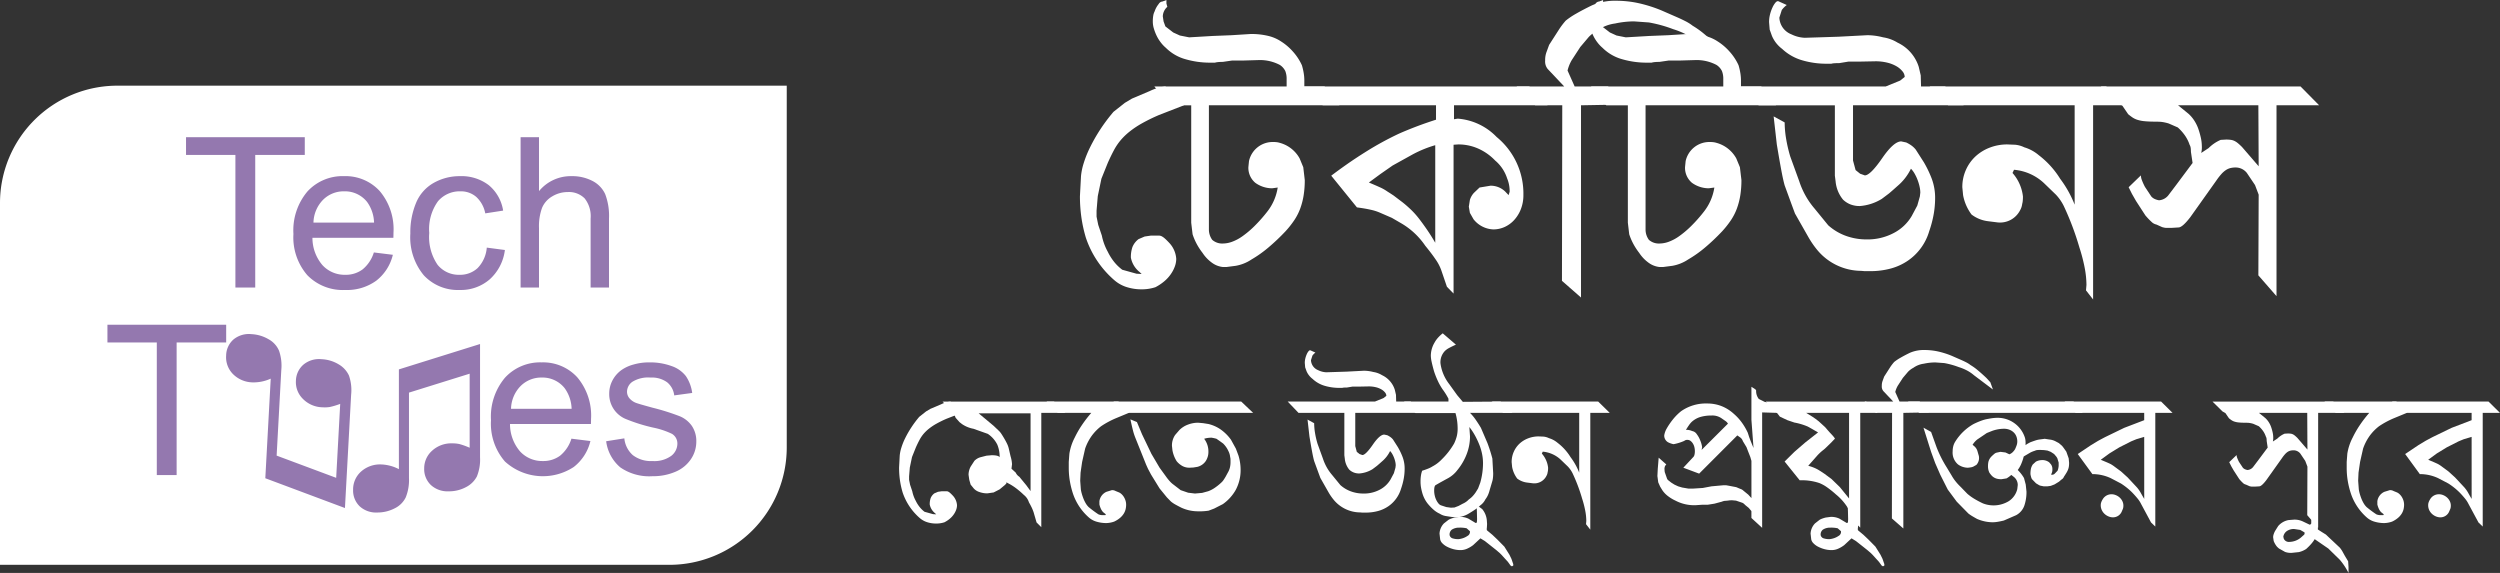 <svg data-name="Layer 1" xmlns="http://www.w3.org/2000/svg" viewBox="0 0 164.494 37.696"><rect x="0" y="0" width="164.494" height="37.696" fill="#333333" stroke="none"/><path d="M76.26 7.567a11.76 11.76 0 00-1.114.544 6.145 6.145 0 00-.811.539 4.29 4.29 0 00-.597.574 3.787 3.787 0 00-.452.674q-.199.374-.398.823l-.418 1.038-.239 1.148-.08.959v.389l.11.54.238.708a3.71 3.71 0 00.388 1.058 3.567 3.567 0 00.448.704 3.007 3.007 0 00.508.484l.935.26.338.02-.12-.12a1.593 1.593 0 01-.587-.958 2.015 2.015 0 01.104-.699 1.233 1.233 0 01.404-.52l.398-.17.408-.06h.537a.396.396 0 01.179.046 1 1 0 01.199.14q.11.095.288.284a1.692 1.692 0 01.468 1.059 1.485 1.485 0 01-.09.494 2.198 2.198 0 01-.264.509 2.402 2.402 0 01-.432.474 3.106 3.106 0 01-.587.39 2.845 2.845 0 01-.906.139 3.206 3.206 0 01-.975-.145 2.271 2.271 0 01-.805-.444 6.37 6.37 0 01-1.89-2.815 9.174 9.174 0 01-.294-1.343 9.944 9.944 0 01-.094-1.382l.07-1.318a4.146 4.146 0 01.179-.859 7.082 7.082 0 01.418-1.038 11.205 11.205 0 01.65-1.143 11.473 11.473 0 01.892-1.193l.746-.589.467-.28 1.175-.498a3.154 3.154 0 011.024-.3l1.224 1.238z" fill="#fff"/><path d="M79.543 6.928v8.216a1.157 1.157 0 00.22.638.992.992 0 00.716.24 1.788 1.788 0 00.577-.11 2.888 2.888 0 00.681-.359 6.234 6.234 0 00.786-.659 9.806 9.806 0 00.89-1.008 3.392 3.392 0 00.657-1.547l-.368.05a1.9 1.9 0 01-1.105-.36 1.284 1.284 0 01-.457-1.028l.04-.4a1.595 1.595 0 011.611-1.257 1.633 1.633 0 01.24.015.979.979 0 01.158.035 2.127 2.127 0 011.323 1.028l.24.58.099.848a6.331 6.331 0 01-.075 1.003 4.62 4.62 0 01-.224.868 3.654 3.654 0 01-.393.769 6.133 6.133 0 01-.572.724 13.527 13.527 0 01-1.149 1.088 7.817 7.817 0 01-1.089.769 2.7 2.7 0 01-1.045.419l-.616.08h-.21a1.477 1.477 0 01-.745-.29 2.451 2.451 0 01-.607-.639 4.18 4.18 0 01-.398-.614 3.903 3.903 0 01-.259-.613l-.09-.76V6.929h-1.422L75.952 5.69h8.705V5.2a1.393 1.393 0 00-.085-.518.994.994 0 00-.363-.41 2.8 2.8 0 00-1.393-.319l-1.024.03h-.726l-.617.09a2.81 2.81 0 00-.324.015 1.008 1.008 0 00-.184.035h-.348a5.764 5.764 0 01-1.567-.22 2.952 2.952 0 01-1.318-.759 2.198 2.198 0 01-.338-.36 2.514 2.514 0 01-.269-.438 3.184 3.184 0 01-.179-.465 1.593 1.593 0 01-.07-.454 2.315 2.315 0 01.03-.404.919.919 0 01.09-.274 1.556 1.556 0 01.269-.489.309.309 0 01.248-.16l.259-.1v.23l.06.22a.866.866 0 00-.298.629l.05.33.119.329.517.399.438.2.607.12.696-.04.846-.05 1.253-.05 1.264-.08a4.724 4.724 0 011.144.125 2.592 2.592 0 01.845.364 3.575 3.575 0 01.757.64 3.536 3.536 0 01.616.928 4.102 4.102 0 01.125.554 3.067 3.067 0 01.035.424v.418h1.332l.975 1.238z" fill="#fff"/><path d="M95.67 6.928v.918l.239-.04a3.975 3.975 0 012.566 1.208 4.814 4.814 0 011.761 3.824 2.498 2.498 0 01-.159.903 2.294 2.294 0 01-.433.719 1.924 1.924 0 01-.631.469 1.788 1.788 0 01-.756.165 1.736 1.736 0 01-1.304-.67l-.238-.419-.07-.409.07-.44a1.233 1.233 0 01.104-.244 1.249 1.249 0 01.164-.224l.368-.35.727-.12a1.38 1.38 0 01.955.38l.228.24.07-.22a2.21 2.21 0 00-.169-.889 2.556 2.556 0 00-.786-1.168 3.513 3.513 0 00-.935-.699 3.207 3.207 0 00-1.492-.359l-.308.02v9.793l-.438-.449-.368-1.078a2.92 2.92 0 00-.368-.709q-.269-.4-.687-.908a4.882 4.882 0 00-1.562-1.468l-.636-.369-.806-.35a3.172 3.172 0 00-.587-.184q-.368-.085-.906-.155l-1.691-2.086q.447-.34 1.014-.739t1.284-.848a20.427 20.427 0 012.179-1.188 24.605 24.605 0 012.417-.909v-.948h-7.451L85.78 5.69h14.843l1.204 1.238zm-1.234 2.625a7.625 7.625 0 00-1.492.61l-1.313.728-.816.569-.746.549q.408.17.716.31a2.984 2.984 0 01.527.299q.1.06.19.12l.198.13.25.19.317.24q.269.21.557.484a5.41 5.41 0 01.558.624q.238.31.507.699t.547.868z" fill="#fff"/><path d="M111.746 2.805a4.058 4.058 0 00-.716-.494 5.22 5.22 0 00-.945-.394 8.767 8.767 0 00-1.592-.44l-.975-.07a6.024 6.024 0 00-1.253.14 2.503 2.503 0 00-1.144.45 2.342 2.342 0 00-.587.439l-.557.659-.558.858a2.536 2.536 0 00-.278.689l.467 1.048h2.2l1.024 1.188-2.806.05v12.648l-1.253-1.098.02-11.55h-1.781L99.788 5.69h3.134l-1.084-1.148a.771.771 0 01-.17-.559 1.492 1.492 0 01.1-.589l.16-.44.666-1.037a5.172 5.172 0 01.428-.56 5.017 5.017 0 01.676-.454q.438-.254 1.055-.554a3.831 3.831 0 011.611-.299 6.951 6.951 0 011.388.145 9.135 9.135 0 011.577.494l1.074.469q.269.12.513.245a2.94 2.94 0 01.462.294 5.688 5.688 0 01.781.56q.433.358.96.858l.428.469.278.788z" fill="#fff"/><path d="M108.274 6.928v8.216a1.157 1.157 0 00.22.638.992.992 0 00.716.24 1.788 1.788 0 00.577-.11 2.888 2.888 0 00.681-.359 6.234 6.234 0 00.786-.659 9.806 9.806 0 00.89-1.008 3.392 3.392 0 00.656-1.547l-.368.05a1.9 1.9 0 01-1.104-.36 1.284 1.284 0 01-.457-1.028l.04-.4a1.595 1.595 0 011.611-1.257 1.633 1.633 0 01.239.015.979.979 0 01.16.035 2.127 2.127 0 011.322 1.028l.239.58.1.848a6.331 6.331 0 01-.075 1.003 4.62 4.62 0 01-.224.868 3.654 3.654 0 01-.393.769 6.133 6.133 0 01-.572.724 13.527 13.527 0 01-1.149 1.088 7.817 7.817 0 01-1.09.769 2.7 2.7 0 01-1.044.419l-.617.08h-.209a1.477 1.477 0 01-.746-.29 2.451 2.451 0 01-.606-.639 4.18 4.18 0 01-.398-.614 3.903 3.903 0 01-.26-.613l-.09-.76V6.929h-1.422l-1.004-1.238h8.705V5.2a1.393 1.393 0 00-.085-.518.994.994 0 00-.363-.41 2.8 2.8 0 00-1.393-.319l-1.024.03h-.727l-.616.09a2.81 2.81 0 00-.324.015 1.008 1.008 0 00-.184.035h-.348a5.764 5.764 0 01-1.567-.22 2.952 2.952 0 01-1.318-.759 2.198 2.198 0 01-.338-.36 2.514 2.514 0 01-.269-.438 3.184 3.184 0 01-.179-.465 1.593 1.593 0 01-.07-.454 2.315 2.315 0 01.03-.404.919.919 0 01.09-.274 1.556 1.556 0 01.269-.489.309.309 0 01.248-.16l.259-.1v.23l.06.22a.866.866 0 00-.299.629l.05.33.12.329.517.399.438.2.607.12.696-.04.845-.05 1.254-.05 1.263-.08a4.724 4.724 0 011.145.125 2.592 2.592 0 01.845.364 3.575 3.575 0 01.756.64 3.536 3.536 0 01.617.928 4.102 4.102 0 01.124.554 3.067 3.067 0 01.035.424v.418h1.333l.975 1.238z" fill="#fff"/><path d="M121.924 6.928v3.634l.169.628.298.24.309.11q.358 0 1.134-1.118.766-1.118 1.263-1.118l.328.07a2.33 2.33 0 01.329.19 1.464 1.464 0 01.298.28l.537.839a7.231 7.231 0 01.518 1.083 3.606 3.606 0 01.219 1.293 6.138 6.138 0 01-.09 1.013 7.222 7.222 0 01-.299 1.143 3.558 3.558 0 01-1.373 1.916 3.716 3.716 0 01-1.129.53 5.14 5.14 0 01-1.408.18h-.347l-.219-.02a3.78 3.78 0 01-2.935-1.428 6.091 6.091 0 01-.537-.789l-.885-1.557-.24-.649-.437-1.198q-.1-.349-.224-1.013t-.293-1.684l-.209-1.846.726.399a6.686 6.686 0 00.09 1.043 9.52 9.52 0 00.279 1.203l.587 1.617a5.428 5.428 0 00.433.983 5.165 5.165 0 00.572.814l.905 1.108a3.563 3.563 0 001.462.789 3.953 3.953 0 001.055.14 3.68 3.68 0 001.81-.43 2.933 2.933 0 001.165-1.107l.368-.69.169-.598.03-.26a1.818 1.818 0 00-.04-.35 3.078 3.078 0 00-.12-.424 2.885 2.885 0 00-.199-.44 1.601 1.601 0 00-.258-.354 3.454 3.454 0 01-.896 1.148q-.298.27-.547.48l-.477.359a3.208 3.208 0 01-1.443.47 1.658 1.658 0 01-.622-.11 1.5 1.5 0 01-.482-.31 2.195 2.195 0 01-.488-1.188l-.05-.39V6.929h-5.014l-1.184-1.238h9.54l.955-.39.298-.24a.594.594 0 00-.144-.364 1.42 1.42 0 00-.393-.334 2.223 2.223 0 00-.607-.24 3.228 3.228 0 00-.786-.09l-1.024.02h-.746l-.607.1q-.2 0-.329.01a.858.858 0 00-.189.03h-.338a5.64 5.64 0 01-1.562-.22 3.252 3.252 0 01-1.343-.759 2.092 2.092 0 01-.666-.848l-.15-.42-.04-.489a2.061 2.061 0 01.065-.519 2.537 2.537 0 01.16-.449 1.393 1.393 0 01.193-.314q.1-.115.19-.095l.557.25a1.544 1.544 0 00-.329.33l-.159.498a1.23 1.23 0 00.786 1.098 2.206 2.206 0 00.885.23l.975-.03 1.244-.04.955-.05.955-.05a4.236 4.236 0 011.024.14 2.542 2.542 0 01.955.35 2.633 2.633 0 011.393 1.597l.13.559.02.729h1.591l1.214 1.237z" fill="#fff"/><path d="M137.721 6.928v12.777l-.467-.599.03-.359a6.207 6.207 0 00-.115-1.118 10.89 10.89 0 00-.353-1.357 18.432 18.432 0 00-1.024-2.716 3.042 3.042 0 00-.518-.748l-.776-.75a3.288 3.288 0 00-1.98-.887l-.1.21a2.804 2.804 0 01.687 1.547 2.596 2.596 0 01-.015.31 1.005 1.005 0 01-.035.18 1.075 1.075 0 01-.139.419 1.48 1.48 0 01-1.472.798l-.637-.08a2.233 2.233 0 01-1.084-.439 3.045 3.045 0 01-.557-1.278l-.05-.519a2.75 2.75 0 01.233-1.133 2.708 2.708 0 01.632-.893 2.905 2.905 0 01.94-.58 3.186 3.186 0 011.16-.21l.507.02a1.722 1.722 0 01.606.17 2.628 2.628 0 01.955.52 5.753 5.753 0 011.403 1.547 7.222 7.222 0 01.955 1.707v-6.54h-8.326l-1.214-1.237h11.62l1.263 1.238z" fill="#fff"/><path d="M149.789 6.928v12.558l-1.194-1.368.02-5.31-.239-.63-.537-.798a.94.94 0 00-.736-.36 1.414 1.414 0 00-.353.04.997.997 0 00-.299.136 1.565 1.565 0 00-.293.26 4.152 4.152 0 00-.329.424l-1.71 2.406q-.498.649-.757.678l-.487.03h-.299a.818.818 0 01-.169-.015q-.07-.015-.14-.034l-.377-.17a.65.65 0 01-.328-.18 4.393 4.393 0 01-.408-.43l-.607-.938-.269-.47-.219-.438.806-.779a.939.939 0 00.065.31 3.904 3.904 0 00.204.449l.417.629a.681.681 0 00.214.16 1.13 1.13 0 00.294.09.87.87 0 00.607-.32l.537-.709 1.064-1.427-.109-.729a2.019 2.019 0 00-.015-.25.557.557 0 00-.074-.22 2.369 2.369 0 00-.309-.614 3.023 3.023 0 00-.467-.524l-.597-.26a2.617 2.617 0 00-.538-.11q-.189-.01-.288-.01-.468 0-.761-.03a2.207 2.207 0 01-.483-.095 1.292 1.292 0 01-.318-.154q-.13-.09-.278-.21l-.388-.57-.319-.18-1.094-1.076h13.142l1.223 1.238zm-1.194 0h-5.282l.686.559a2.252 2.252 0 01.323.364 2.62 2.62 0 01.304.574 5.21 5.21 0 01.189.66 2.598 2.598 0 01.06.518 1.527 1.527 0 01-.04.46l.487-.32a2.525 2.525 0 01.796-.54l.348-.02a2.24 2.24 0 01.323.02.803.803 0 01.244.076 1.193 1.193 0 01.224.15q.114.095.264.244l1.094 1.268zM62.287 27.55a7.072 7.072 0 00-.67.328 3.695 3.695 0 00-.488.324 2.58 2.58 0 00-.36.345 2.277 2.277 0 00-.271.405q-.12.225-.24.496l-.25.624-.144.69-.048.576v.234l.066.325.143.426a2.23 2.23 0 00.233.636 2.145 2.145 0 00.27.423 1.809 1.809 0 00.305.292l.562.156.204.012-.072-.072a.958.958 0 01-.353-.577 1.212 1.212 0 01.062-.42.742.742 0 01.243-.312l.24-.102.244-.036h.324a.238.238 0 01.107.027.602.602 0 01.12.084q.066.057.174.171a1.017 1.017 0 01.281.636.893.893 0 01-.054.298 1.322 1.322 0 01-.159.306 1.444 1.444 0 01-.26.285 1.868 1.868 0 01-.353.234 1.711 1.711 0 01-.544.084 1.928 1.928 0 01-.586-.087 1.366 1.366 0 01-.485-.267 3.83 3.83 0 01-1.137-1.693 5.517 5.517 0 01-.177-.807 5.98 5.98 0 01-.056-.832l.042-.792a2.493 2.493 0 01.108-.516 4.259 4.259 0 01.251-.625 6.738 6.738 0 01.392-.687 6.9 6.9 0 01.535-.717l.449-.355.281-.168.706-.3a1.897 1.897 0 01.616-.18l.736.745z" fill="#fff"/><path d="M70.1 27.166h-1.585v7.522l-.311-.312-.192-.66a2.82 2.82 0 00-.143-.351q-.084-.171-.168-.315a1 1 0 00-.335-.486 5.564 5.564 0 00-.473-.409 3.71 3.71 0 00-.4-.27l-.276-.15v.078l-.101.102-.341.283-.395.204-.413.06a1.54 1.54 0 01-.53-.09.837.837 0 01-.367-.234l-.204-.252-.09-.313-.048-.336a1.17 1.17 0 01.138-.534l.245-.378a.892.892 0 01.401-.24l.395-.102.34-.03q.444 0 .527.132a2.087 2.087 0 00-.152-.826 1.859 1.859 0 00-.625-.711l-.946-.336a1.954 1.954 0 01-.76-.313l-.161-.126-.252-.282-.131-.324-.73-.744h7.335zm-2.291 5.145v-5.115h-3.416l.987.823.34.324a1.142 1.142 0 01.168.204q.084.126.186.3.095.162.173.318a1.67 1.67 0 01.12.313l.126.546a2.12 2.12 0 01.096.522l-.036.294.28.258a.626.626 0 00.234.27l.46.559z" fill="#fff"/><path d="M73.462 27.503a5.745 5.745 0 00-1.01.54 3.094 3.094 0 00-.623.639 3.277 3.277 0 00-.43.837l-.198.877-.102.702-.024.534.042.565a2.148 2.148 0 00.063.29 3.32 3.32 0 00.108.32 2.237 2.237 0 00.146.302 1.232 1.232 0 00.192.252 7.191 7.191 0 00.646.48.685.685 0 00.293.054h.167l.03-.054-.18-.144a.866.866 0 01-.143-.213 1.495 1.495 0 01-.101-.291v-.216a.798.798 0 01.466-.618l.353-.109a.467.467 0 01.251.06l.222.09a.606.606 0 01.17.118.891.891 0 01.153.189 1.018 1.018 0 01.105.237.921.921 0 01.039.267 1.286 1.286 0 01-.036.3.992.992 0 01-.126.294 1.198 1.198 0 01-.245.276 1.749 1.749 0 01-.383.24 1.702 1.702 0 01-.52.096 2.263 2.263 0 01-.607-.084 1.31 1.31 0 01-.512-.264 3.628 3.628 0 01-1.095-1.669 5.612 5.612 0 01-.188-.801 5.186 5.186 0 01-.063-.808v-.396l.042-.552a3.45 3.45 0 01.353-1.057 6.433 6.433 0 01.455-.795 8.114 8.114 0 01.634-.826h-2.203l-.741-.744h4.726l.718.732z" fill="#fff"/><path d="M73.995 27.166l-.73-.744h8.405l.784.744zm7.634 3.734a2.757 2.757 0 01-.323 1.339 2.868 2.868 0 01-.844.93l-.574.294-.365.138a3.905 3.905 0 01-.73.042 2.628 2.628 0 01-1.065-.24q-.227-.114-.398-.21a1.834 1.834 0 01-.29-.198l-.263-.27-.479-.588-.562-.913-.198-.372-.125-.276-.712-1.777a3.75 3.75 0 01-.156-.483q-.077-.298-.167-.724l.43.18.336.805.616 1.284.538.913.419.576a3.112 3.112 0 00.26.324 1.616 1.616 0 00.248.222l.461.355.49.168.45.054.472-.042.395-.108a1.915 1.915 0 00.413-.21 3.54 3.54 0 00.472-.379.85.85 0 00.129-.153q.063-.093.134-.213l.192-.354a1.165 1.165 0 00.102-.297 1.548 1.548 0 00.03-.297v-.156a.808.808 0 00-.006-.105.612.612 0 00-.018-.087 1.09 1.09 0 00-.12-.402 1.655 1.655 0 00-.341-.487l-.198-.144-.24-.168q-.06-.018-.137-.036t-.185-.036a1.792 1.792 0 00-.26.018 1.338 1.338 0 00-.23.054 1.368 1.368 0 01.281.847 1.103 1.103 0 01-.182.627.933.933 0 01-.554.375l-.263.042-.251.012a.954.954 0 01-.455-.108 1.33 1.33 0 01-.383-.318 2.01 2.01 0 01-.281-.733l-.03-.282a1.217 1.217 0 01.21-.714l.28-.324a1.563 1.563 0 01.557-.355 1.875 1.875 0 01.676-.126l.335.03.34.054a2.377 2.377 0 01.817.367 2.888 2.888 0 01.667.666l.324.588.173.462a3.29 3.29 0 01.138.919zM89.173 27.166v2.186l.101.378.18.144.185.066q.216 0 .682-.673.461-.672.76-.672l.198.042a1.4 1.4 0 01.197.114.88.88 0 01.18.168l.323.505a4.349 4.349 0 01.31.65 2.169 2.169 0 01.133.778 3.69 3.69 0 01-.054.61 4.343 4.343 0 01-.18.687 2.14 2.14 0 01-.825 1.153 2.234 2.234 0 01-.68.318 3.09 3.09 0 01-.846.108h-.21l-.13-.012a2.273 2.273 0 01-1.766-.859 3.663 3.663 0 01-.323-.474l-.532-.936-.144-.39-.263-.72q-.06-.21-.135-.61t-.176-1.011l-.126-1.11.437.24a4.02 4.02 0 00.054.626 5.726 5.726 0 00.167.724l.353.972a3.264 3.264 0 00.26.592 3.106 3.106 0 00.344.489l.544.666a2.143 2.143 0 00.88.475 2.377 2.377 0 00.634.084 2.213 2.213 0 001.089-.258 1.764 1.764 0 00.7-.667l.221-.414.102-.36.018-.156a1.093 1.093 0 00-.024-.21 1.851 1.851 0 00-.072-.255 1.735 1.735 0 00-.12-.264.963.963 0 00-.155-.213 2.077 2.077 0 01-.539.69q-.18.162-.329.288l-.287.216a1.93 1.93 0 01-.867.282.997.997 0 01-.374-.066.902.902 0 01-.29-.186 1.32 1.32 0 01-.293-.714l-.03-.234v-2.787h-3.016l-.711-.744h5.737l.574-.234.18-.144a.357.357 0 00-.087-.22.854.854 0 00-.236-.2 1.337 1.337 0 00-.365-.145 1.94 1.94 0 00-.473-.054l-.616.012h-.449l-.365.06q-.12 0-.197.006a.516.516 0 00-.114.018h-.203a3.392 3.392 0 01-.94-.132 1.956 1.956 0 01-.807-.456 1.258 1.258 0 01-.4-.51l-.09-.252-.025-.294a1.24 1.24 0 01.04-.312 1.525 1.525 0 01.095-.27.838.838 0 01.116-.19q.06-.068.114-.056l.335.15a.928.928 0 00-.197.198l-.096.3a.74.74 0 00.473.66 1.327 1.327 0 00.532.138l.586-.018.748-.024.575-.03.574-.03a2.547 2.547 0 01.616.084 1.529 1.529 0 01.574.21 1.583 1.583 0 01.838.96l.078.336.012.439h.957l.73.744z" fill="#fff"/><path d="M96.723 27.166a3.315 3.315 0 01.383.463q.173.252.335.522l.43 1.002q.108.289.186.54t.137.475l.054.966a2.624 2.624 0 01-.018.327 1.192 1.192 0 01-.053.244l-.162.546a1.905 1.905 0 01-.11.321 1.42 1.42 0 01-.171.285 1.057 1.057 0 01-.335.396 2.196 2.196 0 01-.33.267q-.19.13-.472.298a1.694 1.694 0 01-.831.222l-.282-.03-.376-.06a1.022 1.022 0 01-.377-.15 1.582 1.582 0 01-.404-.261 3.262 3.262 0 01-.41-.43 2.023 2.023 0 01-.323-.636 3.65 3.65 0 01-.093-.39 2.35 2.35 0 01-.033-.408 2.524 2.524 0 01.027-.384 1.612 1.612 0 01.08-.318q.21-.066.384-.136a1.667 1.667 0 00.293-.147 2.382 2.382 0 00.305-.192 2.41 2.41 0 00.311-.276 4.835 4.835 0 00.808-1.038 2.584 2.584 0 00.176-.48 2.032 2.032 0 00.057-.493 3.962 3.962 0 00-.033-.507 3.534 3.534 0 00-.11-.525h-2.633l-.748-.757h2.92v-.186a4.235 4.235 0 00-.377-.606 3.836 3.836 0 01-.31-.54 5.516 5.516 0 01-.264-.667q-.101-.36-.155-.612a2.065 2.065 0 01-.054-.414 1.718 1.718 0 01.24-.847 1.696 1.696 0 01.224-.32 2.317 2.317 0 01.32-.298l.867.744q-.263.12-.443.217a1.187 1.187 0 00-.28.198 1.073 1.073 0 00-.294.81 2.834 2.834 0 00.574 1.368l.527.733.37.438 2.484-.018.783.744zm.855 3.272a2.942 2.942 0 00-.054-.531 3.433 3.433 0 00-.17-.598 5.302 5.302 0 00-.284-.618 4.11 4.11 0 00-.39-.594l.043.618a3.256 3.256 0 01-.213 1.15 3.758 3.758 0 01-.613 1.06 1.956 1.956 0 01-.688.576l-.46.253-.282.162q-.102.054-.102.366a1.469 1.469 0 00.036.318 1.335 1.335 0 00.102.297 1.119 1.119 0 00.147.231.383.383 0 00.176.126l.335.109.3.042.239-.012.269-.103.281-.15a1.202 1.202 0 00.4-.282 1.41 1.41 0 00.24-.204 1.964 1.964 0 00.21-.264l.155-.252.144-.384a4.76 4.76 0 00.18-1.315z" fill="#fff"/><path d="M99.57 37.21l-.09.054-.09-.054-.168-.234-.43-.474-.108-.108-.12-.103q-.108-.096-.24-.198l-.28-.222-.341-.27-.294-.18-.484.45a1.974 1.974 0 01-.398.234 1.059 1.059 0 01-.428.09 1.771 1.771 0 01-.47-.062 2.118 2.118 0 01-.416-.16 1.148 1.148 0 01-.308-.225.521.521 0 01-.146-.261l-.042-.372a1.034 1.034 0 01.293-.679l.3-.234a1.052 1.052 0 01.16-.075 2.165 2.165 0 01.246-.075l.323-.042a1.277 1.277 0 01.574.114l.473.282q.066.024.09-.06l.012-.18-.012-.51-.018-.432.365.27a1.342 1.342 0 01.311.799l.012.186-.012.222a.639.639 0 00-.009.129.107.107 0 00.02.069l.354.294.34.324.444.45.335.534.131.27.12.349zm-3.069-2.45a1.97 1.97 0 00-.49-.042.852.852 0 00-.485.132.4.4 0 00-.143.372.288.288 0 00.185.198 1.225 1.225 0 00.413.054 1.416 1.416 0 00.32-.078 1.22 1.22 0 00.254-.132.303.303 0 00.162-.312zM104.638 27.166v7.684l-.281-.36.018-.216a3.733 3.733 0 00-.07-.672 6.55 6.55 0 00-.212-.817 11.085 11.085 0 00-.616-1.633 1.83 1.83 0 00-.311-.45l-.467-.45a1.977 1.977 0 00-1.19-.534l-.06.126a1.686 1.686 0 01.413.93 1.562 1.562 0 01-.01.186.605.605 0 01-.02.108.647.647 0 01-.084.252.89.89 0 01-.885.48l-.383-.048a1.343 1.343 0 01-.652-.264 1.831 1.831 0 01-.335-.768l-.03-.312a1.653 1.653 0 01.14-.682 1.628 1.628 0 01.38-.537 1.747 1.747 0 01.566-.348 1.916 1.916 0 01.697-.126l.305.012a1.035 1.035 0 01.365.102 1.58 1.58 0 01.574.312 3.46 3.46 0 01.843.93 4.343 4.343 0 01.575 1.027v-3.932H98.9l-.73-.744h6.988l.76.744zM115.945 27.136v7.594l-.706-.648v-.438l-.012-.03-.162-.193-.221-.18q-.06-.06-.105-.099a.365.365 0 00-.104-.063l-.407-.138-.251-.024q-.102 0-.177.006a2.993 2.993 0 01-.326.033.751.751 0 00-.174.051l-.49.132-.449.072h-.365l-.43.03a2.66 2.66 0 01-1.323-.3 2.562 2.562 0 01-.532-.327 1.6 1.6 0 01-.335-.363l-.144-.234-.125-.282-.054-.414.024-.469.06-.738.502.444-.084.102-.036.132a1.931 1.931 0 00.01.21.366.366 0 00.026.114l.126.36a.279.279 0 00.114.145l.167.132.21.132.245.114.263.078.419.072h.293l.646-.042.574-.108.802-.072h.15l.174.03.502.096.27.114a.495.495 0 01.197.114l.323.264.21.228v-2.449l-.073-.252-.167-.426-.084-.222-.24-.397a.482.482 0 00-.185-.252l-.18-.126-2.512 2.515-1.04-.39.633-.678a.308.308 0 00.096-.159.916.916 0 00.03-.25 1.153 1.153 0 00-.03-.26.8.8 0 00-.096-.237.64.64 0 00-.155-.177.325.325 0 00-.203-.07.309.309 0 00-.216.067 3.21 3.21 0 01-.7.216 1.335 1.335 0 01-.365-.126.508.508 0 01-.251-.45 1.325 1.325 0 01.137-.409 4.65 4.65 0 01.464-.681 3.511 3.511 0 01.506-.501 2.83 2.83 0 011.723-.51 2.576 2.576 0 01.924.165 2.645 2.645 0 01.823.513 3.362 3.362 0 01.523.567 3.902 3.902 0 01.398.681l.096.3.101.264.18.438-.138-1.855V25.45l.263.168.048.072a.826.826 0 00.18.565l.377.186.21.042.245.078.412.606zm-2.25.739a.552.552 0 00-.173-.18l-.251-.174a1.058 1.058 0 00-.676-.18 2.457 2.457 0 00-.727.099 1.464 1.464 0 00-.572.333 1.583 1.583 0 00-.173.213q-.09.13-.192.297a.91.91 0 01.407.078.46.46 0 01.311.216 1.583 1.583 0 01.222.402 1.747 1.747 0 01.125.445l-.035.18z" fill="#fff"/><path d="M122.4 27.166v7.552l-.323-.312a4.423 4.423 0 00-.443-.9 3.515 3.515 0 00-.831-.972 6.232 6.232 0 00-.593-.475 2.455 2.455 0 00-.502-.276 3.613 3.613 0 00-1.292-.18l-.993-1.236.646-.637.7-.606.855-.672-.676-.385a4.077 4.077 0 00-.88-.264l-.46-.156-.497-.234-.191-.246-.736-.744h6.61l.755.744zm-.736 0h-2.824l.401.246.204.139.22.168.414.378.293.336q.12.126.21.225a1.558 1.558 0 01.155.201l-.144.15-.108.114-.167.162-.18.175a1.562 1.562 0 01-.18.156 3.129 3.129 0 00-.43.408l-.55.624a2.86 2.86 0 01.39.13 2.293 2.293 0 01.34.176l.323.21.479.355.55.534.604.744z" fill="#fff"/><path d="M123.986 37.21l-.09.054-.09-.054-.168-.234-.43-.474-.108-.108-.12-.103q-.108-.096-.24-.198l-.28-.222-.342-.27-.293-.18-.484.45a1.974 1.974 0 01-.398.234 1.059 1.059 0 01-.428.09 1.771 1.771 0 01-.47-.062 2.118 2.118 0 01-.416-.16 1.148 1.148 0 01-.308-.225.521.521 0 01-.147-.261l-.042-.372a1.034 1.034 0 01.294-.679l.299-.234a1.052 1.052 0 01.161-.075 2.165 2.165 0 01.245-.075l.324-.042a1.277 1.277 0 01.574.114l.472.282q.066.024.09-.06l.012-.18-.012-.51-.017-.432.364.27a1.342 1.342 0 01.312.799l.012.186-.012.222a.639.639 0 00-.01.129.107.107 0 00.021.069l.353.294.341.324.443.45.335.534.132.27.12.349zm-3.07-2.45a1.97 1.97 0 00-.49-.042.852.852 0 00-.485.132.4.4 0 00-.143.372.288.288 0 00.185.198 1.225 1.225 0 00.413.054 1.416 1.416 0 00.32-.078 1.22 1.22 0 00.254-.132.303.303 0 00.162-.312zM129.879 24.687a2.44 2.44 0 00-.431-.297 3.139 3.139 0 00-.569-.237 5.272 5.272 0 00-.957-.264l-.586-.042a3.623 3.623 0 00-.754.084 1.505 1.505 0 00-.688.27 1.408 1.408 0 00-.353.264l-.335.396-.335.516a1.525 1.525 0 00-.167.414l.28.63h1.323l.616.715-1.687.03v7.606l-.754-.66.012-6.946h-1.07l-.736-.744h1.884l-.652-.69a.464.464 0 01-.102-.337.897.897 0 01.06-.354l.096-.264.4-.624a3.11 3.11 0 01.258-.336 3.017 3.017 0 01.407-.273q.263-.154.634-.334a2.304 2.304 0 01.97-.18 4.18 4.18 0 01.834.087 5.494 5.494 0 01.948.297l.646.283q.162.072.308.147a1.768 1.768 0 01.278.177 3.42 3.42 0 01.47.336q.26.216.578.516l.257.283.168.474z" fill="#fff"/><path d="M126.277 27.166l-.73-.744h10.888l.605.744zm9.865 3.284a1.665 1.665 0 01-.015.243.97.97 0 01-.05.195 1.314 1.314 0 01-.102.207q-.066.111-.174.273a.336.336 0 01-.155.18l-.168.145-.293.18-.251.096-.215.03h-.252l-.21-.042a.418.418 0 01-.122-.054l-.17-.102-.222-.228a.329.329 0 01-.09-.148 1.853 1.853 0 01-.053-.219 1.596 1.596 0 01.035-.387.878.878 0 01.12-.261l.198-.18a.832.832 0 01.353-.102.74.74 0 01.526.144l.12.138a.525.525 0 01.09.312.603.603 0 01-.09.354.236.236 0 00.234-.048l.197-.204a1.092 1.092 0 00.072-.324v-.21l-.09-.294-.066-.102-.144-.168-.221-.144-.215-.084-.222-.03-.251-.012q-.108 0-.197.009a.405.405 0 00-.156.045 1.59 1.59 0 00-.323.132l-.377.222-.036.03a.065.065 0 00-.018.048.12.12 0 01-.012.054 3.144 3.144 0 01-.155.426 1.8 1.8 0 01-.21.354 2.77 2.77 0 01.234.264 2.264 2.264 0 01.18.27l.113.427.048.456a2.75 2.75 0 01-.144.936 1.149 1.149 0 01-.532.619l-.814.354q-.221.054-.407.084a2.147 2.147 0 01-.34.03 2.64 2.64 0 01-1.018-.222q-.15-.084-.293-.168a2.555 2.555 0 01-.275-.186l-.766-.78-.592-.799-.49-.972-.336-.769-.269-.738-.502-1.591.502.282.353.985a7.609 7.609 0 00.67 1.338l.341.565a2.763 2.763 0 00.24.354 3.413 3.413 0 00.304.336l.479.492a3.392 3.392 0 00.464.334 6.304 6.304 0 00.56.297 1.929 1.929 0 001.695-.144 1.31 1.31 0 00.566-.799l.03-.264a.679.679 0 00-.24-.522l-.185-.144a1.838 1.838 0 01-.311.228l-.335.054a1.207 1.207 0 01-.275-.027.753.753 0 01-.207-.081.72.72 0 01-.167-.135 1.513 1.513 0 01-.147-.19.952.952 0 01-.09-.438 1.266 1.266 0 01.02-.24.73.73 0 01.073-.204.788.788 0 01.14-.186q.09-.09.222-.198a.441.441 0 01.15-.057l.215-.045.33.042.256.12a.666.666 0 00.21-.132 1.018 1.018 0 00.167-.21q.054-.12.099-.243a.774.774 0 00.045-.267.9.9 0 00-.054-.306.728.728 0 00-.164-.264.85.85 0 00-.279-.187.978.978 0 00-.388-.072 2.36 2.36 0 00-.748.133q-.186.072-.302.12a.511.511 0 00-.153.084l-.55.372a1.383 1.383 0 00-.305.348 1.32 1.32 0 01.153.13.677.677 0 01.107.14.787.787 0 01.075.192l.078.27a.67.67 0 01-.162.589l-.203.114a.567.567 0 01-.135.042 1.996 1.996 0 01-.224.03 1.117 1.117 0 01-.646-.216 1.027 1.027 0 01-.353-.87 1.35 1.35 0 01.036-.31 1.08 1.08 0 01.12-.297 3.368 3.368 0 011.22-1.182q.197-.097.392-.175a3.433 3.433 0 01.398-.132q.203-.042.397-.072a2.814 2.814 0 01.428-.03 1.88 1.88 0 011.765 1.31 1.209 1.209 0 01.042.353v.138a.83.83 0 01.167-.114l.144-.078q.18-.066.323-.114a1.58 1.58 0 01.263-.066l.365-.048.311.048a1.07 1.07 0 01.425.132l.192.102.209.18q.084.102.15.198l.132.187.155.438z" fill="#fff"/><path d="M141.814 27.166v7.48l-.281-.27-.658-1.224a1.844 1.844 0 00-.23-.352q-.153-.189-.356-.399a4.398 4.398 0 00-.736-.588l-.676-.354a2.845 2.845 0 00-1.203-.264l-.963-1.321.868-.582.466-.282q.233-.127.473-.253l1.25-.606 1.316-.504v-.48h-4.505l-.73-.745h6.348l.753.745zm-.73 1.58l-.52.155-.335.138-.784.397-.646.396-.574.42.4.168.174.078a1.255 1.255 0 01.117.06q.05.03.104.066t.132.096l.4.294.438.396.622.667q.06.072.11.14t.105.16l.108.192.15.258zm-1.49 4.94a.625.625 0 01-.574.354.745.745 0 01-.276-.057.861.861 0 01-.26-.162.818.818 0 01-.188-.252.736.736 0 01-.072-.327.58.58 0 01.033-.195.972.972 0 01.093-.19.665.665 0 01.586-.336.736.736 0 01.278.057.856.856 0 01.252.156.784.784 0 01.179.237.65.65 0 01.069.295.704.704 0 01-.01.129.68.68 0 01-.02.08zM154.527 37.696a4.883 4.883 0 00-.254-.438 4.097 4.097 0 00-.32-.427l-.754-.738-.898-.618a2.102 2.102 0 01-.236.321 4.19 4.19 0 01-.326.327 1.76 1.76 0 01-.197.108 1.529 1.529 0 01-.282.096l-.454.048a1.124 1.124 0 01-.455-.06l-.395-.222a1.177 1.177 0 01-.15-.14 1.34 1.34 0 01-.203-.358l-.036-.24a.644.644 0 01.033-.198 1.382 1.382 0 01.092-.216l.204-.325a1.177 1.177 0 01.676-.395l.215-.018.168-.013a1.28 1.28 0 01.556.115l.443.21q.048.036.12-.072v-.21l-.006-.036-.257-.3.012-3.194-.144-.378-.323-.48a.565.565 0 00-.443-.216.85.85 0 00-.212.024.6.6 0 00-.18.08.94.94 0 00-.176.157 2.497 2.497 0 00-.198.255l-1.029 1.447q-.299.39-.454.408l-.293.018h-.18a.492.492 0 01-.102-.01q-.042-.008-.083-.02l-.228-.102a.391.391 0 01-.197-.108 2.642 2.642 0 01-.245-.259l-.365-.564-.162-.282-.131-.264.484-.468a.565.565 0 00.04.186 2.348 2.348 0 00.122.27l.251.378a.41.41 0 00.129.096.68.68 0 00.176.054.523.523 0 00.365-.192l.323-.426.64-.859-.066-.438a1.214 1.214 0 00-.009-.15.335.335 0 00-.045-.132 1.424 1.424 0 00-.185-.37 1.818 1.818 0 00-.281-.314l-.36-.157a1.574 1.574 0 00-.322-.066q-.114-.006-.174-.006-.281 0-.458-.018a1.327 1.327 0 01-.29-.057.777.777 0 01-.191-.093q-.078-.054-.167-.126l-.234-.342-.191-.108-.658-.648h7.945l.736.744h-1.73v7.552l-.017-.018v.138l.28.18.252.156.144.138.766.72a1.822 1.822 0 01.167.24l.156.283.227.378.024.384zm-2.716-10.53h-3.177l.413.337a1.354 1.354 0 01.194.219 1.575 1.575 0 01.183.345 3.133 3.133 0 01.113.396 1.563 1.563 0 01.036.312 1.035 1.035 0 01-.024.276l.294-.192a1.519 1.519 0 01.478-.324l.21-.012a1.347 1.347 0 01.194.012.483.483 0 01.147.045.717.717 0 01.134.09q.069.057.159.147l.658.763zm-.46 7.702l-.396-.06a.802.802 0 00-.49.138.57.57 0 00-.228.367l.03.132a.366.366 0 00.377.21 1.212 1.212 0 00.748-.283l.221-.198a.188.188 0 00.018-.144z" fill="#fff"/><path d="M157.548 27.503a5.745 5.745 0 00-1.01.54 3.094 3.094 0 00-.623.639 3.277 3.277 0 00-.43.837l-.198.877-.102.702-.024.534.042.565a2.148 2.148 0 00.063.29 3.32 3.32 0 00.108.32 2.237 2.237 0 00.146.302 1.232 1.232 0 00.192.252 7.191 7.191 0 00.646.48.685.685 0 00.293.054h.167l.03-.054-.18-.144a.866.866 0 01-.143-.213 1.495 1.495 0 01-.101-.291v-.216a.798.798 0 01.466-.618l.353-.109a.467.467 0 01.251.06l.222.09a.606.606 0 01.17.118.891.891 0 01.153.189 1.018 1.018 0 01.105.237.921.921 0 01.039.267 1.286 1.286 0 01-.036.3.992.992 0 01-.126.294 1.198 1.198 0 01-.245.276 1.749 1.749 0 01-.383.24 1.702 1.702 0 01-.52.096 2.263 2.263 0 01-.607-.084 1.31 1.31 0 01-.512-.264 3.628 3.628 0 01-1.095-1.669 5.612 5.612 0 01-.189-.8 5.186 5.186 0 01-.063-.807v-.397l.042-.552a3.45 3.45 0 01.353-1.057 6.433 6.433 0 01.455-.795 8.114 8.114 0 01.634-.825h-2.202l-.741-.745h4.726l.718.733z" fill="#fff"/><path d="M163.357 27.166v7.48l-.28-.27-.659-1.224a1.844 1.844 0 00-.23-.352q-.153-.189-.356-.399a4.398 4.398 0 00-.736-.588l-.676-.354a2.845 2.845 0 00-1.202-.264l-.964-1.321.868-.582.467-.282q.233-.127.472-.253l1.25-.606 1.316-.504v-.48h-4.505l-.73-.745h6.348l.754.745zm-.73 1.58l-.52.155-.335.138-.783.397-.647.396-.574.42.401.168.173.078a1.255 1.255 0 01.117.06q.051.03.105.066t.132.096l.4.294.437.396.622.667q.06.072.11.14t.106.16l.107.192.15.258zm-1.49 4.94a.625.625 0 01-.574.354.745.745 0 01-.275-.057.861.861 0 01-.26-.162.818.818 0 01-.189-.252.736.736 0 01-.071-.327.58.58 0 01.032-.195.972.972 0 01.093-.19.665.665 0 01.586-.336.736.736 0 01.279.057.856.856 0 01.25.156.784.784 0 01.18.237.65.65 0 01.07.295.704.704 0 01-.01.129.68.68 0 01-.02.08z" fill="#fff"/><path d="M0 13.351a7.723 7.723 0 017.732-7.714h44.034V29.45a7.723 7.723 0 01-7.732 7.714H0z" fill="#fff" fill-rule="evenodd"/><path d="M15.489 18.918v-8.724H12.24V9.027h7.814v1.167h-3.26v8.724zM24.599 16.61l1.25.155a3.06 3.06 0 01-1.096 1.707 3.287 3.287 0 01-2.044.608 3.261 3.261 0 01-2.484-.969 3.794 3.794 0 01-.918-2.715 3.966 3.966 0 01.929-2.807 3.135 3.135 0 012.406-.999 3.046 3.046 0 012.34.979 3.893 3.893 0 01.908 2.752c0 .073-.002.18-.007.324h-5.325a2.758 2.758 0 00.666 1.809 1.978 1.978 0 001.492.627 1.85 1.85 0 001.137-.351 2.328 2.328 0 00.746-1.12zm-3.974-1.963h3.987a2.432 2.432 0 00-.456-1.356 1.854 1.854 0 00-1.5-.702 1.916 1.916 0 00-1.402.56 2.218 2.218 0 00-.629 1.498zM32.03 16.293l1.19.156a3.104 3.104 0 01-1 1.933 2.903 2.903 0 01-1.973.698 3.062 3.062 0 01-2.357-.961 3.91 3.91 0 01-.89-2.757 5.013 5.013 0 01.383-2.03 2.68 2.68 0 011.167-1.306 3.451 3.451 0 011.704-.435 2.958 2.958 0 011.903.59 2.713 2.713 0 01.948 1.676l-1.176.182a1.962 1.962 0 00-.596-1.086 1.536 1.536 0 00-1.032-.364 1.875 1.875 0 00-1.486.657 3.131 3.131 0 00-.571 2.082 3.238 3.238 0 00.55 2.098 1.792 1.792 0 001.44.655 1.692 1.692 0 001.19-.44 2.176 2.176 0 00.605-1.348zM34.254 18.918V9.027h1.211v3.549a2.7 2.7 0 012.138-.985 2.874 2.874 0 011.379.314 1.84 1.84 0 01.837.866 4.014 4.014 0 01.252 1.606v4.54h-1.21v-4.54a1.877 1.877 0 00-.394-1.325 1.457 1.457 0 00-1.112-.415 1.96 1.96 0 00-1.013.28 1.586 1.586 0 00-.676.759 3.512 3.512 0 00-.201 1.322v3.92zM10.317 31.258v-8.723H7.069v-1.168h7.813v1.167h-3.26v8.724zM26.246 24.305l5.34-1.669v7.458a2.926 2.926 0 01-.21 1.259 1.651 1.651 0 01-.718.7 2.359 2.359 0 01-1.145.275 1.61 1.61 0 01-1.167-.42 1.443 1.443 0 01-.435-1.087 1.542 1.542 0 01.516-1.161 1.864 1.864 0 011.335-.488 2.132 2.132 0 01.473.047 4.771 4.771 0 01.667.242v-4.873l-3.992 1.245v5.628a3.033 3.033 0 01-.215 1.269 1.573 1.573 0 01-.737.723 2.466 2.466 0 01-1.14.269 1.589 1.589 0 01-1.158-.414 1.437 1.437 0 01-.426-1.08 1.569 1.569 0 01.51-1.188 1.866 1.866 0 011.335-.481 2.734 2.734 0 011.167.31zM17.813 24.914a2.722 2.722 0 01-1.182.246 1.869 1.869 0 01-1.308-.554 1.564 1.564 0 01-.443-1.214 1.43 1.43 0 01.483-1.056 1.59 1.59 0 011.178-.35 2.448 2.448 0 011.124.332 1.562 1.562 0 01.696.762 3.012 3.012 0 01.147 1.28l-.306 5.618 3.918 1.462.265-4.866a4.823 4.823 0 01-.68.205 2.113 2.113 0 01-.474.021 1.862 1.862 0 01-1.306-.56 1.541 1.541 0 01-.454-1.187 1.44 1.44 0 01.495-1.062 1.606 1.606 0 011.188-.356 2.359 2.359 0 011.127.337 1.653 1.653 0 01.68.74 2.923 2.923 0 01.142 1.267l-.406 7.448-5.24-1.96zM37.598 28.864l1.25.155a3.06 3.06 0 01-1.096 1.707 3.702 3.702 0 01-4.528-.36 3.794 3.794 0 01-.918-2.717 3.966 3.966 0 01.929-2.806 3.135 3.135 0 012.406-.999 3.046 3.046 0 012.34.979 3.893 3.893 0 01.908 2.752c0 .072-.002.18-.007.324h-5.325a2.758 2.758 0 00.666 1.808 1.978 1.978 0 001.492.628 1.85 1.85 0 001.137-.351 2.328 2.328 0 00.746-1.12zM33.624 26.9h3.987a2.432 2.432 0 00-.456-1.356 1.854 1.854 0 00-1.5-.702 1.916 1.916 0 00-1.402.56 2.218 2.218 0 00-.629 1.498zM39.884 29.033l1.196-.19a1.682 1.682 0 00.562 1.107 1.954 1.954 0 001.288.385 1.89 1.89 0 001.237-.341 1.021 1.021 0 00.403-.8.74.74 0 00-.356-.648 5.242 5.242 0 00-1.237-.411 11.238 11.238 0 01-1.846-.584 1.768 1.768 0 01-1.046-1.643 1.854 1.854 0 01.219-.887 1.96 1.96 0 01.595-.678 2.49 2.49 0 01.77-.354 3.647 3.647 0 011.045-.145 4.12 4.12 0 011.477.243 2.003 2.003 0 01.937.658 2.568 2.568 0 01.417 1.11l-1.183.161a1.299 1.299 0 00-.467-.863 1.705 1.705 0 00-1.093-.31 1.973 1.973 0 00-1.19.276.806.806 0 00-.356.648.672.672 0 00.148.425 1.066 1.066 0 00.464.324q.182.067 1.07.31a14.966 14.966 0 011.791.563 1.82 1.82 0 01.796.638 1.78 1.78 0 01.29 1.04 2.043 2.043 0 01-.353 1.143 2.288 2.288 0 01-1.019.83 3.706 3.706 0 01-1.506.293 3.345 3.345 0 01-2.122-.58 2.696 2.696 0 01-.931-1.72z" fill="#9478af"/></svg>